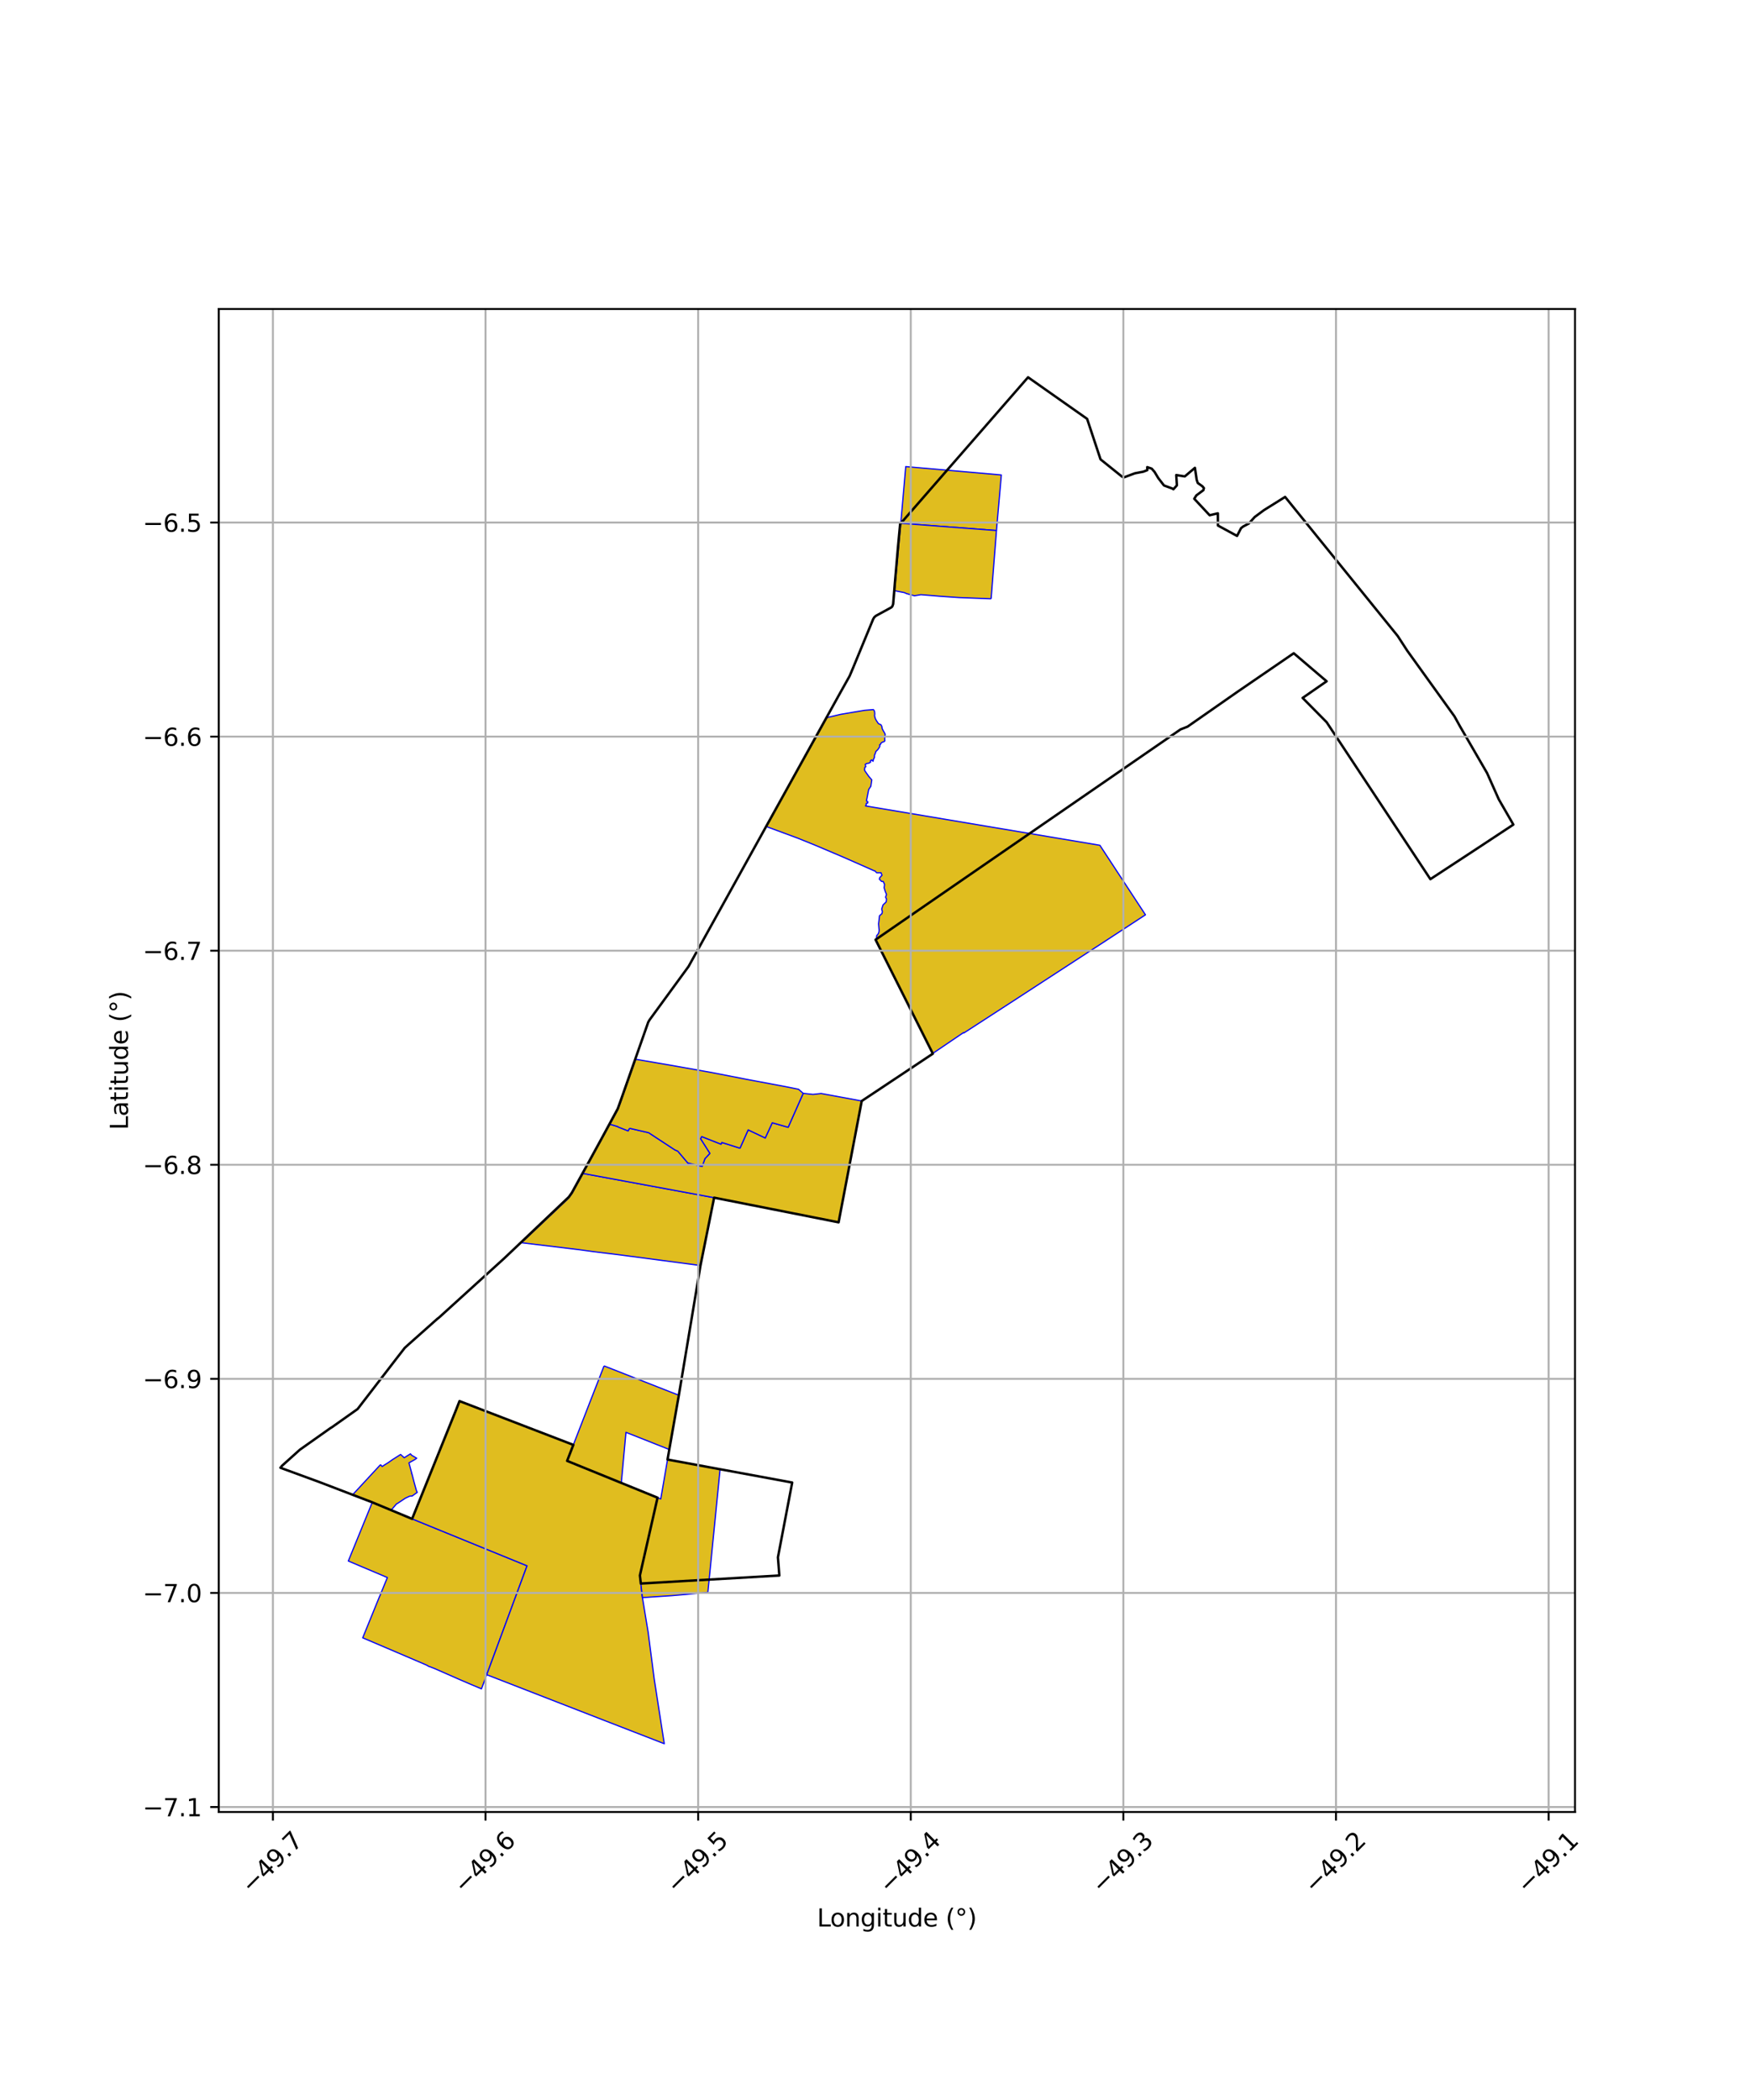 <?xml version="1.0" encoding="utf-8" standalone="no"?>
<!DOCTYPE svg PUBLIC "-//W3C//DTD SVG 1.1//EN"
  "http://www.w3.org/Graphics/SVG/1.1/DTD/svg11.dtd">
<svg xmlns:xlink="http://www.w3.org/1999/xlink" width="720pt" height="864pt" viewBox="0 0 720 864" xmlns="http://www.w3.org/2000/svg" version="1.1">
 <defs>
  <style type="text/css">*{stroke-linejoin: round; stroke-linecap: butt}</style>
 </defs>
 <g id="figure_1">
  <g id="patch_1">
   <path d="M 0 864 
L 720 864 
L 720 0 
L 0 0 
z
" style="fill: #ffffff"/>
  </g>
  <g id="axes_1">
   <g id="patch_2">
    <path d="M 90 745.522 
L 648 745.522 
L 648 127.118 
L 90 127.118 
z
" style="fill: #ffffff"/>
   </g>
   <g id="PatchCollection_1">
    <path d="M 409.969 218.279 
L 370.607 215.31 
L 372.652 191.969 
L 411.981 195.415 
L 409.969 218.279 
" clip-path="url(#pfed48a21a9)" style="fill: #e0bd1f; stroke: #0000ff; stroke-width: 0.5"/>
    <path d="M 407.773 246.364 
L 394.558 245.857 
L 386.634 245.311 
L 378.885 244.673 
L 376.233 245.127 
L 372.985 244.222 
L 372.1 243.826 
L 368.073 243.043 
L 368.175 241.918 
L 370.607 215.31 
L 409.969 218.279 
L 407.773 246.364 
" clip-path="url(#pfed48a21a9)" style="fill: #e0bd1f; stroke: #0000ff; stroke-width: 0.5"/>
    <path d="M 145.195 614.862 
L 156.313 602.855 
L 156.61 602.664 
L 157.237 603.364 
L 158.331 602.633 
L 158.412 602.583 
L 159.742 601.757 
L 161.524 600.502 
L 164.685 598.502 
L 164.826 598.413 
L 166.309 599.757 
L 168.858 598.153 
L 169.385 598.752 
L 171.435 599.958 
L 170.868 600.395 
L 168.249 601.861 
L 169.443 606.25 
L 169.333 606.304 
L 169.527 606.561 
L 170.359 609.784 
L 171.331 613.312 
L 171.665 613.991 
L 169.593 615.486 
L 168.555 615.564 
L 166.76 616.409 
L 163.493 618.584 
L 163.161 618.716 
L 161.106 621.11 
L 160.991 621.282 
L 164.263 622.723 
L 164.364 622.765 
L 169.548 624.909 
L 216.844 644.218 
L 200.262 689.03 
L 198.088 694.845 
L 193.79 693.032 
L 189.169 691.047 
L 178.708 686.454 
L 176.819 685.721 
L 176.473 685.643 
L 175.955 685.334 
L 175.516 685.077 
L 163.513 679.935 
L 149.231 673.846 
L 156.14 656.874 
L 156.181 656.83 
L 159.374 649.047 
L 143.307 642.247 
L 153.165 618.099 
L 153.255 618 
L 151.867 617.358 
L 151.307 617.346 
L 151.039 617.17 
L 145.195 614.862 
" clip-path="url(#pfed48a21a9)" style="fill: #e0bd1f; stroke: #0000ff; stroke-width: 0.5"/>
    <path d="M 248.525 561.969 
L 279.293 574.053 
L 275.363 596.366 
L 257.538 589.306 
L 255.616 610.118 
L 270.533 616.186 
L 263.279 648.168 
L 264.308 657.299 
L 266.668 671.593 
L 269.19 690.983 
L 273.297 717.413 
L 248.668 707.853 
L 200.262 689.03 
L 216.844 644.218 
L 169.548 624.909 
L 174.058 613.82 
L 177.287 605.898 
L 187.571 580.245 
L 189.051 576.447 
L 211.435 585.047 
L 218.675 587.826 
L 218.833 587.888 
L 235.885 594.458 
L 242.299 577.93 
L 248.525 561.969 
" clip-path="url(#pfed48a21a9)" style="fill: #e0bd1f; stroke: #0000ff; stroke-width: 0.5"/>
    <path d="M 239.859 482.785 
L 293.809 492.761 
L 288.2 520.668 
L 254.524 516.227 
L 243.968 514.938 
L 238.36 514.164 
L 214.567 511.298 
L 233.689 493.201 
L 234.379 492.381 
L 235.588 490.623 
L 239.859 482.785 
" clip-path="url(#pfed48a21a9)" style="fill: #e0bd1f; stroke: #0000ff; stroke-width: 0.5"/>
    <path d="M 330.458 449.827 
L 334.485 450.271 
L 337.844 449.894 
L 354.54 452.983 
L 345.024 502.9 
L 293.809 492.761 
L 239.859 482.785 
L 250.928 462.536 
L 254.201 463.51 
L 254.165 463.606 
L 258.428 465.277 
L 258.877 464.436 
L 259.216 464.252 
L 266.878 466.025 
L 277.712 473.123 
L 278.866 473.612 
L 283.179 478.704 
L 283.259 478.528 
L 288.896 479.901 
L 290.026 476.721 
L 292.052 474.544 
L 288.233 468.538 
L 288.695 467.621 
L 296.666 470.753 
L 296.983 470.04 
L 304.455 472.393 
L 307.818 464.859 
L 314.844 468.198 
L 317.741 461.933 
L 324.268 463.796 
L 330.458 449.827 
" clip-path="url(#pfed48a21a9)" style="fill: #e0bd1f; stroke: #0000ff; stroke-width: 0.5"/>
    <path d="M 261.543 435.813 
L 276.95 438.448 
L 279.336 438.873 
L 287.526 440.332 
L 287.798 440.38 
L 292.826 441.276 
L 306.569 443.953 
L 309.284 444.463 
L 309.566 444.516 
L 310.336 444.661 
L 310.581 444.707 
L 323.114 447.06 
L 326.42 447.718 
L 326.691 447.772 
L 327.808 447.995 
L 327.922 448.018 
L 328.52 448.137 
L 330.458 449.827 
L 327.695 456.059 
L 327.573 456.333 
L 325.685 460.591 
L 325.565 460.862 
L 324.264 463.796 
L 322.847 463.391 
L 322.619 463.326 
L 317.738 461.932 
L 314.84 468.197 
L 308.932 465.388 
L 308.69 465.272 
L 307.815 464.856 
L 304.451 472.391 
L 300.799 471.241 
L 300.556 471.164 
L 296.98 470.037 
L 296.662 470.75 
L 291.493 468.718 
L 291.206 468.605 
L 288.694 467.618 
L 288.232 468.535 
L 289.385 470.349 
L 289.513 470.551 
L 292.048 474.541 
L 290.023 476.719 
L 288.891 479.899 
L 283.255 478.525 
L 283.175 478.702 
L 279.719 474.62 
L 279.532 474.399 
L 278.864 473.609 
L 277.71 473.121 
L 266.878 466.023 
L 259.216 464.251 
L 258.877 464.435 
L 258.428 465.276 
L 254.166 463.605 
L 254.202 463.51 
L 250.928 462.536 
L 254.162 456.581 
L 254.492 455.829 
L 261.543 435.813 
" clip-path="url(#pfed48a21a9)" style="fill: #e0bd1f; stroke: #0000ff; stroke-width: 0.5"/>
    <path d="M 263.279 648.168 
L 270.533 616.186 
L 271.854 616.723 
L 274.644 600.495 
L 296.261 604.53 
L 291.245 655.099 
L 288.433 655.384 
L 282.15 656.006 
L 276.395 656.499 
L 270.633 656.874 
L 264.308 657.299 
L 263.279 648.168 
" clip-path="url(#pfed48a21a9)" style="fill: #e0bd1f; stroke: #0000ff; stroke-width: 0.5"/>
    <path d="M 359.458 291.938 
L 359.82 292.799 
L 359.897 293.676 
L 359.825 294.527 
L 360.127 295.628 
L 360.574 296.476 
L 361.393 297.701 
L 362.476 298.215 
L 362.817 298.903 
L 362.949 299.741 
L 363.342 300.557 
L 363.766 301.268 
L 364.18 302.084 
L 364.107 303.089 
L 363.958 303.906 
L 364.036 304.777 
L 363.842 305.083 
L 363.053 305.336 
L 362.436 305.788 
L 362.221 306.347 
L 361.893 306.428 
L 361.973 307.088 
L 361.761 307.517 
L 361.38 308.081 
L 361.098 308.477 
L 360.349 309.198 
L 360.143 309.92 
L 359.804 310.676 
L 359.748 311.673 
L 359.32 312.499 
L 359.196 313.207 
L 358.624 312.641 
L 358.116 313.006 
L 358.194 313.574 
L 357.416 314.015 
L 356.547 314.148 
L 355.985 314.49 
L 356.213 315.454 
L 355.825 315.687 
L 355.686 316.836 
L 356.007 317.403 
L 357.46 319.461 
L 358.683 320.857 
L 358.292 323.485 
L 357.401 324.833 
L 356.482 329.543 
L 357.059 329.892 
L 356.97 330.42 
L 356.587 330.435 
L 356.367 330.613 
L 356.456 331.015 
L 356.17 331.444 
L 356.083 331.576 
L 356.341 331.619 
L 362.249 332.612 
L 452.522 347.776 
L 471.272 376.381 
L 455.565 386.655 
L 414.662 413.268 
L 396.557 425.002 
L 396.447 424.815 
L 383.742 433.426 
L 360.233 386.619 
L 360.621 385.963 
L 360.705 384.949 
L 361.307 384.237 
L 361.592 383.54 
L 361.698 382.639 
L 361.629 382.139 
L 361.462 380.117 
L 361.655 378.468 
L 361.853 376.781 
L 362.859 375.884 
L 363.043 375.106 
L 362.752 374.03 
L 363.294 372.32 
L 364.596 371.085 
L 364.753 369.916 
L 364.339 369.12 
L 364.743 368.05 
L 364.203 366.713 
L 363.763 365.295 
L 363.924 363.855 
L 363.389 362.668 
L 362.72 362.654 
L 361.805 361.726 
L 361.964 361.076 
L 362.876 360.085 
L 362.461 359.061 
L 362.393 359.07 
L 360.679 359.081 
L 359.927 358.28 
L 359.711 358.289 
L 359.428 358.162 
L 346.881 352.625 
L 335.217 347.677 
L 328.229 344.848 
L 315.138 340.014 
L 340.195 295.254 
L 345.844 293.91 
L 355.683 292.243 
L 359.458 291.938 
" clip-path="url(#pfed48a21a9)" style="fill: #e0bd1f; stroke: #0000ff; stroke-width: 0.5"/>
   </g>
   <g id="PatchCollection_2">
    <path d="M 369.432 225.35 
L 370.366 215.289 
L 370.607 215.31 
L 422.971 155.227 
L 447.267 172.326 
L 452.791 188.997 
L 461.625 196.091 
L 462.368 196.423 
L 466.914 194.731 
L 470.391 194.065 
L 472.039 193.427 
L 472.002 192.194 
L 473.842 192.811 
L 475.011 194.141 
L 476.544 196.693 
L 478.886 199.729 
L 479.461 199.945 
L 482.251 200.969 
L 482.785 201.287 
L 484.209 199.685 
L 483.945 195.454 
L 487.462 196.009 
L 491.625 192.48 
L 492.357 197.419 
L 492.789 198.706 
L 494.71 200.078 
L 495.32 200.819 
L 495.083 201.708 
L 494.909 201.814 
L 492.22 203.821 
L 491.346 205.203 
L 497.685 211.991 
L 501.061 211.196 
L 501.097 216.221 
L 508.956 220.498 
L 510.587 217.324 
L 511.418 216.655 
L 513.841 215.366 
L 516.223 212.714 
L 520.076 209.853 
L 528.431 204.641 
L 528.724 204.446 
L 575.051 261.662 
L 578.955 267.683 
L 598.402 294.72 
L 600.647 298.778 
L 611.829 318.067 
L 616.65 328.887 
L 622.636 339.264 
L 608.105 348.857 
L 588.499 361.713 
L 545.818 297.139 
L 535.937 287.151 
L 545.808 280.299 
L 532.282 268.765 
L 509.255 284.545 
L 488.584 298.968 
L 485.689 300.11 
L 360.233 386.619 
L 383.8 433.516 
L 354.54 452.983 
L 345.024 502.9 
L 293.809 492.761 
L 288.2 520.668 
L 279.293 574.053 
L 274.644 600.495 
L 325.929 609.962 
L 320.061 640.721 
L 320.644 648.213 
L 263.655 651.513 
L 263.279 648.168 
L 270.533 616.186 
L 233.329 601.051 
L 235.885 594.458 
L 189.051 576.447 
L 187.571 580.245 
L 169.548 624.909 
L 153.165 618.099 
L 131.268 609.707 
L 115.552 603.95 
L 115.364 603.855 
L 115.625 603.657 
L 115.93 603.15 
L 123.346 596.474 
L 135.884 587.608 
L 136.604 587.172 
L 147.128 579.718 
L 149.865 576.161 
L 162.866 559.275 
L 165.295 556.149 
L 166.51 554.571 
L 168.259 552.987 
L 179.955 542.583 
L 180.606 542.091 
L 207.46 517.705 
L 234.026 492.481 
L 235.244 490.772 
L 242.692 477.242 
L 247.606 468.254 
L 254.152 456.176 
L 255.658 451.988 
L 266.715 420.509 
L 267.278 419.566 
L 276.274 407.24 
L 283.286 397.639 
L 345.843 284.766 
L 349.57 278.111 
L 351.023 274.676 
L 359.26 254.69 
L 359.707 253.955 
L 360.373 253.369 
L 366.797 249.858 
L 367.154 249.41 
L 367.467 248.527 
L 367.74 245.327 
L 368.149 240.185 
L 369.432 225.35 
L 369.432 225.35 
" clip-path="url(#pfed48a21a9)" style="fill: none; stroke: #000000"/>
   </g>
   <g id="matplotlib.axis_1">
    <g id="xtick_1">
     <g id="line2d_1">
      <path d="M 112.286 745.522 
L 112.286 127.118 
" clip-path="url(#pfed48a21a9)" style="fill: none; stroke: #b0b0b0; stroke-width: 0.8; stroke-linecap: square"/>
     </g>
     <g id="line2d_2">
      <defs>
       <path id="mcb81f37a23" d="M 0 0 
L 0 3.5 
" style="stroke: #000000; stroke-width: 0.8"/>
      </defs>
      <g>
       <use xlink:href="#mcb81f37a23" x="112.286" y="745.522" style="stroke: #000000; stroke-width: 0.8"/>
      </g>
     </g>
     <g id="text_1">
      <!-- −49.7 -->
      <g transform="translate(103.403 779.565) rotate(-45) scale(0.1 -0.1)">
       <defs>
        <path id="DejaVuSans-2212" d="M 678 2272 
L 4684 2272 
L 4684 1741 
L 678 1741 
L 678 2272 
z
" transform="scale(0.016)"/>
        <path id="DejaVuSans-34" d="M 2419 4116 
L 825 1625 
L 2419 1625 
L 2419 4116 
z
M 2253 4666 
L 3047 4666 
L 3047 1625 
L 3713 1625 
L 3713 1100 
L 3047 1100 
L 3047 0 
L 2419 0 
L 2419 1100 
L 313 1100 
L 313 1709 
L 2253 4666 
z
" transform="scale(0.016)"/>
        <path id="DejaVuSans-39" d="M 703 97 
L 703 672 
Q 941 559 1184 500 
Q 1428 441 1663 441 
Q 2288 441 2617 861 
Q 2947 1281 2994 2138 
Q 2813 1869 2534 1725 
Q 2256 1581 1919 1581 
Q 1219 1581 811 2004 
Q 403 2428 403 3163 
Q 403 3881 828 4315 
Q 1253 4750 1959 4750 
Q 2769 4750 3195 4129 
Q 3622 3509 3622 2328 
Q 3622 1225 3098 567 
Q 2575 -91 1691 -91 
Q 1453 -91 1209 -44 
Q 966 3 703 97 
z
M 1959 2075 
Q 2384 2075 2632 2365 
Q 2881 2656 2881 3163 
Q 2881 3666 2632 3958 
Q 2384 4250 1959 4250 
Q 1534 4250 1286 3958 
Q 1038 3666 1038 3163 
Q 1038 2656 1286 2365 
Q 1534 2075 1959 2075 
z
" transform="scale(0.016)"/>
        <path id="DejaVuSans-2e" d="M 684 794 
L 1344 794 
L 1344 0 
L 684 0 
L 684 794 
z
" transform="scale(0.016)"/>
        <path id="DejaVuSans-37" d="M 525 4666 
L 3525 4666 
L 3525 4397 
L 1831 0 
L 1172 0 
L 2766 4134 
L 525 4134 
L 525 4666 
z
" transform="scale(0.016)"/>
       </defs>
       <use xlink:href="#DejaVuSans-2212"/>
       <use xlink:href="#DejaVuSans-34" transform="translate(83.789 0)"/>
       <use xlink:href="#DejaVuSans-39" transform="translate(147.412 0)"/>
       <use xlink:href="#DejaVuSans-2e" transform="translate(211.035 0)"/>
       <use xlink:href="#DejaVuSans-37" transform="translate(242.822 0)"/>
      </g>
     </g>
    </g>
    <g id="xtick_2">
     <g id="line2d_3">
      <path d="M 199.762 745.522 
L 199.762 127.118 
" clip-path="url(#pfed48a21a9)" style="fill: none; stroke: #b0b0b0; stroke-width: 0.8; stroke-linecap: square"/>
     </g>
     <g id="line2d_4">
      <g>
       <use xlink:href="#mcb81f37a23" x="199.762" y="745.522" style="stroke: #000000; stroke-width: 0.8"/>
      </g>
     </g>
     <g id="text_2">
      <!-- −49.6 -->
      <g transform="translate(190.878 779.565) rotate(-45) scale(0.1 -0.1)">
       <defs>
        <path id="DejaVuSans-36" d="M 2113 2584 
Q 1688 2584 1439 2293 
Q 1191 2003 1191 1497 
Q 1191 994 1439 701 
Q 1688 409 2113 409 
Q 2538 409 2786 701 
Q 3034 994 3034 1497 
Q 3034 2003 2786 2293 
Q 2538 2584 2113 2584 
z
M 3366 4563 
L 3366 3988 
Q 3128 4100 2886 4159 
Q 2644 4219 2406 4219 
Q 1781 4219 1451 3797 
Q 1122 3375 1075 2522 
Q 1259 2794 1537 2939 
Q 1816 3084 2150 3084 
Q 2853 3084 3261 2657 
Q 3669 2231 3669 1497 
Q 3669 778 3244 343 
Q 2819 -91 2113 -91 
Q 1303 -91 875 529 
Q 447 1150 447 2328 
Q 447 3434 972 4092 
Q 1497 4750 2381 4750 
Q 2619 4750 2861 4703 
Q 3103 4656 3366 4563 
z
" transform="scale(0.016)"/>
       </defs>
       <use xlink:href="#DejaVuSans-2212"/>
       <use xlink:href="#DejaVuSans-34" transform="translate(83.789 0)"/>
       <use xlink:href="#DejaVuSans-39" transform="translate(147.412 0)"/>
       <use xlink:href="#DejaVuSans-2e" transform="translate(211.035 0)"/>
       <use xlink:href="#DejaVuSans-36" transform="translate(242.822 0)"/>
      </g>
     </g>
    </g>
    <g id="xtick_3">
     <g id="line2d_5">
      <path d="M 287.237 745.522 
L 287.237 127.118 
" clip-path="url(#pfed48a21a9)" style="fill: none; stroke: #b0b0b0; stroke-width: 0.8; stroke-linecap: square"/>
     </g>
     <g id="line2d_6">
      <g>
       <use xlink:href="#mcb81f37a23" x="287.237" y="745.522" style="stroke: #000000; stroke-width: 0.8"/>
      </g>
     </g>
     <g id="text_3">
      <!-- −49.5 -->
      <g transform="translate(278.354 779.565) rotate(-45) scale(0.1 -0.1)">
       <defs>
        <path id="DejaVuSans-35" d="M 691 4666 
L 3169 4666 
L 3169 4134 
L 1269 4134 
L 1269 2991 
Q 1406 3038 1543 3061 
Q 1681 3084 1819 3084 
Q 2600 3084 3056 2656 
Q 3513 2228 3513 1497 
Q 3513 744 3044 326 
Q 2575 -91 1722 -91 
Q 1428 -91 1123 -41 
Q 819 9 494 109 
L 494 744 
Q 775 591 1075 516 
Q 1375 441 1709 441 
Q 2250 441 2565 725 
Q 2881 1009 2881 1497 
Q 2881 1984 2565 2268 
Q 2250 2553 1709 2553 
Q 1456 2553 1204 2497 
Q 953 2441 691 2322 
L 691 4666 
z
" transform="scale(0.016)"/>
       </defs>
       <use xlink:href="#DejaVuSans-2212"/>
       <use xlink:href="#DejaVuSans-34" transform="translate(83.789 0)"/>
       <use xlink:href="#DejaVuSans-39" transform="translate(147.412 0)"/>
       <use xlink:href="#DejaVuSans-2e" transform="translate(211.035 0)"/>
       <use xlink:href="#DejaVuSans-35" transform="translate(242.822 0)"/>
      </g>
     </g>
    </g>
    <g id="xtick_4">
     <g id="line2d_7">
      <path d="M 374.713 745.522 
L 374.713 127.118 
" clip-path="url(#pfed48a21a9)" style="fill: none; stroke: #b0b0b0; stroke-width: 0.8; stroke-linecap: square"/>
     </g>
     <g id="line2d_8">
      <g>
       <use xlink:href="#mcb81f37a23" x="374.713" y="745.522" style="stroke: #000000; stroke-width: 0.8"/>
      </g>
     </g>
     <g id="text_4">
      <!-- −49.4 -->
      <g transform="translate(365.829 779.565) rotate(-45) scale(0.1 -0.1)">
       <use xlink:href="#DejaVuSans-2212"/>
       <use xlink:href="#DejaVuSans-34" transform="translate(83.789 0)"/>
       <use xlink:href="#DejaVuSans-39" transform="translate(147.412 0)"/>
       <use xlink:href="#DejaVuSans-2e" transform="translate(211.035 0)"/>
       <use xlink:href="#DejaVuSans-34" transform="translate(242.822 0)"/>
      </g>
     </g>
    </g>
    <g id="xtick_5">
     <g id="line2d_9">
      <path d="M 462.189 745.522 
L 462.189 127.118 
" clip-path="url(#pfed48a21a9)" style="fill: none; stroke: #b0b0b0; stroke-width: 0.8; stroke-linecap: square"/>
     </g>
     <g id="line2d_10">
      <g>
       <use xlink:href="#mcb81f37a23" x="462.189" y="745.522" style="stroke: #000000; stroke-width: 0.8"/>
      </g>
     </g>
     <g id="text_5">
      <!-- −49.3 -->
      <g transform="translate(453.305 779.565) rotate(-45) scale(0.1 -0.1)">
       <defs>
        <path id="DejaVuSans-33" d="M 2597 2516 
Q 3050 2419 3304 2112 
Q 3559 1806 3559 1356 
Q 3559 666 3084 287 
Q 2609 -91 1734 -91 
Q 1441 -91 1130 -33 
Q 819 25 488 141 
L 488 750 
Q 750 597 1062 519 
Q 1375 441 1716 441 
Q 2309 441 2620 675 
Q 2931 909 2931 1356 
Q 2931 1769 2642 2001 
Q 2353 2234 1838 2234 
L 1294 2234 
L 1294 2753 
L 1863 2753 
Q 2328 2753 2575 2939 
Q 2822 3125 2822 3475 
Q 2822 3834 2567 4026 
Q 2313 4219 1838 4219 
Q 1578 4219 1281 4162 
Q 984 4106 628 3988 
L 628 4550 
Q 988 4650 1302 4700 
Q 1616 4750 1894 4750 
Q 2613 4750 3031 4423 
Q 3450 4097 3450 3541 
Q 3450 3153 3228 2886 
Q 3006 2619 2597 2516 
z
" transform="scale(0.016)"/>
       </defs>
       <use xlink:href="#DejaVuSans-2212"/>
       <use xlink:href="#DejaVuSans-34" transform="translate(83.789 0)"/>
       <use xlink:href="#DejaVuSans-39" transform="translate(147.412 0)"/>
       <use xlink:href="#DejaVuSans-2e" transform="translate(211.035 0)"/>
       <use xlink:href="#DejaVuSans-33" transform="translate(242.822 0)"/>
      </g>
     </g>
    </g>
    <g id="xtick_6">
     <g id="line2d_11">
      <path d="M 549.664 745.522 
L 549.664 127.118 
" clip-path="url(#pfed48a21a9)" style="fill: none; stroke: #b0b0b0; stroke-width: 0.8; stroke-linecap: square"/>
     </g>
     <g id="line2d_12">
      <g>
       <use xlink:href="#mcb81f37a23" x="549.664" y="745.522" style="stroke: #000000; stroke-width: 0.8"/>
      </g>
     </g>
     <g id="text_6">
      <!-- −49.2 -->
      <g transform="translate(540.781 779.565) rotate(-45) scale(0.1 -0.1)">
       <defs>
        <path id="DejaVuSans-32" d="M 1228 531 
L 3431 531 
L 3431 0 
L 469 0 
L 469 531 
Q 828 903 1448 1529 
Q 2069 2156 2228 2338 
Q 2531 2678 2651 2914 
Q 2772 3150 2772 3378 
Q 2772 3750 2511 3984 
Q 2250 4219 1831 4219 
Q 1534 4219 1204 4116 
Q 875 4013 500 3803 
L 500 4441 
Q 881 4594 1212 4672 
Q 1544 4750 1819 4750 
Q 2544 4750 2975 4387 
Q 3406 4025 3406 3419 
Q 3406 3131 3298 2873 
Q 3191 2616 2906 2266 
Q 2828 2175 2409 1742 
Q 1991 1309 1228 531 
z
" transform="scale(0.016)"/>
       </defs>
       <use xlink:href="#DejaVuSans-2212"/>
       <use xlink:href="#DejaVuSans-34" transform="translate(83.789 0)"/>
       <use xlink:href="#DejaVuSans-39" transform="translate(147.412 0)"/>
       <use xlink:href="#DejaVuSans-2e" transform="translate(211.035 0)"/>
       <use xlink:href="#DejaVuSans-32" transform="translate(242.822 0)"/>
      </g>
     </g>
    </g>
    <g id="xtick_7">
     <g id="line2d_13">
      <path d="M 637.14 745.522 
L 637.14 127.118 
" clip-path="url(#pfed48a21a9)" style="fill: none; stroke: #b0b0b0; stroke-width: 0.8; stroke-linecap: square"/>
     </g>
     <g id="line2d_14">
      <g>
       <use xlink:href="#mcb81f37a23" x="637.14" y="745.522" style="stroke: #000000; stroke-width: 0.8"/>
      </g>
     </g>
     <g id="text_7">
      <!-- −49.1 -->
      <g transform="translate(628.256 779.565) rotate(-45) scale(0.1 -0.1)">
       <defs>
        <path id="DejaVuSans-31" d="M 794 531 
L 1825 531 
L 1825 4091 
L 703 3866 
L 703 4441 
L 1819 4666 
L 2450 4666 
L 2450 531 
L 3481 531 
L 3481 0 
L 794 0 
L 794 531 
z
" transform="scale(0.016)"/>
       </defs>
       <use xlink:href="#DejaVuSans-2212"/>
       <use xlink:href="#DejaVuSans-34" transform="translate(83.789 0)"/>
       <use xlink:href="#DejaVuSans-39" transform="translate(147.412 0)"/>
       <use xlink:href="#DejaVuSans-2e" transform="translate(211.035 0)"/>
       <use xlink:href="#DejaVuSans-31" transform="translate(242.822 0)"/>
      </g>
     </g>
    </g>
    <g id="text_8">
     <!-- Longitude (°) -->
     <g transform="translate(336.14 792.634) scale(0.1 -0.1)">
      <defs>
       <path id="DejaVuSans-4c" d="M 628 4666 
L 1259 4666 
L 1259 531 
L 3531 531 
L 3531 0 
L 628 0 
L 628 4666 
z
" transform="scale(0.016)"/>
       <path id="DejaVuSans-6f" d="M 1959 3097 
Q 1497 3097 1228 2736 
Q 959 2375 959 1747 
Q 959 1119 1226 758 
Q 1494 397 1959 397 
Q 2419 397 2687 759 
Q 2956 1122 2956 1747 
Q 2956 2369 2687 2733 
Q 2419 3097 1959 3097 
z
M 1959 3584 
Q 2709 3584 3137 3096 
Q 3566 2609 3566 1747 
Q 3566 888 3137 398 
Q 2709 -91 1959 -91 
Q 1206 -91 779 398 
Q 353 888 353 1747 
Q 353 2609 779 3096 
Q 1206 3584 1959 3584 
z
" transform="scale(0.016)"/>
       <path id="DejaVuSans-6e" d="M 3513 2113 
L 3513 0 
L 2938 0 
L 2938 2094 
Q 2938 2591 2744 2837 
Q 2550 3084 2163 3084 
Q 1697 3084 1428 2787 
Q 1159 2491 1159 1978 
L 1159 0 
L 581 0 
L 581 3500 
L 1159 3500 
L 1159 2956 
Q 1366 3272 1645 3428 
Q 1925 3584 2291 3584 
Q 2894 3584 3203 3211 
Q 3513 2838 3513 2113 
z
" transform="scale(0.016)"/>
       <path id="DejaVuSans-67" d="M 2906 1791 
Q 2906 2416 2648 2759 
Q 2391 3103 1925 3103 
Q 1463 3103 1205 2759 
Q 947 2416 947 1791 
Q 947 1169 1205 825 
Q 1463 481 1925 481 
Q 2391 481 2648 825 
Q 2906 1169 2906 1791 
z
M 3481 434 
Q 3481 -459 3084 -895 
Q 2688 -1331 1869 -1331 
Q 1566 -1331 1297 -1286 
Q 1028 -1241 775 -1147 
L 775 -588 
Q 1028 -725 1275 -790 
Q 1522 -856 1778 -856 
Q 2344 -856 2625 -561 
Q 2906 -266 2906 331 
L 2906 616 
Q 2728 306 2450 153 
Q 2172 0 1784 0 
Q 1141 0 747 490 
Q 353 981 353 1791 
Q 353 2603 747 3093 
Q 1141 3584 1784 3584 
Q 2172 3584 2450 3431 
Q 2728 3278 2906 2969 
L 2906 3500 
L 3481 3500 
L 3481 434 
z
" transform="scale(0.016)"/>
       <path id="DejaVuSans-69" d="M 603 3500 
L 1178 3500 
L 1178 0 
L 603 0 
L 603 3500 
z
M 603 4863 
L 1178 4863 
L 1178 4134 
L 603 4134 
L 603 4863 
z
" transform="scale(0.016)"/>
       <path id="DejaVuSans-74" d="M 1172 4494 
L 1172 3500 
L 2356 3500 
L 2356 3053 
L 1172 3053 
L 1172 1153 
Q 1172 725 1289 603 
Q 1406 481 1766 481 
L 2356 481 
L 2356 0 
L 1766 0 
Q 1100 0 847 248 
Q 594 497 594 1153 
L 594 3053 
L 172 3053 
L 172 3500 
L 594 3500 
L 594 4494 
L 1172 4494 
z
" transform="scale(0.016)"/>
       <path id="DejaVuSans-75" d="M 544 1381 
L 544 3500 
L 1119 3500 
L 1119 1403 
Q 1119 906 1312 657 
Q 1506 409 1894 409 
Q 2359 409 2629 706 
Q 2900 1003 2900 1516 
L 2900 3500 
L 3475 3500 
L 3475 0 
L 2900 0 
L 2900 538 
Q 2691 219 2414 64 
Q 2138 -91 1772 -91 
Q 1169 -91 856 284 
Q 544 659 544 1381 
z
M 1991 3584 
L 1991 3584 
z
" transform="scale(0.016)"/>
       <path id="DejaVuSans-64" d="M 2906 2969 
L 2906 4863 
L 3481 4863 
L 3481 0 
L 2906 0 
L 2906 525 
Q 2725 213 2448 61 
Q 2172 -91 1784 -91 
Q 1150 -91 751 415 
Q 353 922 353 1747 
Q 353 2572 751 3078 
Q 1150 3584 1784 3584 
Q 2172 3584 2448 3432 
Q 2725 3281 2906 2969 
z
M 947 1747 
Q 947 1113 1208 752 
Q 1469 391 1925 391 
Q 2381 391 2643 752 
Q 2906 1113 2906 1747 
Q 2906 2381 2643 2742 
Q 2381 3103 1925 3103 
Q 1469 3103 1208 2742 
Q 947 2381 947 1747 
z
" transform="scale(0.016)"/>
       <path id="DejaVuSans-65" d="M 3597 1894 
L 3597 1613 
L 953 1613 
Q 991 1019 1311 708 
Q 1631 397 2203 397 
Q 2534 397 2845 478 
Q 3156 559 3463 722 
L 3463 178 
Q 3153 47 2828 -22 
Q 2503 -91 2169 -91 
Q 1331 -91 842 396 
Q 353 884 353 1716 
Q 353 2575 817 3079 
Q 1281 3584 2069 3584 
Q 2775 3584 3186 3129 
Q 3597 2675 3597 1894 
z
M 3022 2063 
Q 3016 2534 2758 2815 
Q 2500 3097 2075 3097 
Q 1594 3097 1305 2825 
Q 1016 2553 972 2059 
L 3022 2063 
z
" transform="scale(0.016)"/>
       <path id="DejaVuSans-20" transform="scale(0.016)"/>
       <path id="DejaVuSans-28" d="M 1984 4856 
Q 1566 4138 1362 3434 
Q 1159 2731 1159 2009 
Q 1159 1288 1364 580 
Q 1569 -128 1984 -844 
L 1484 -844 
Q 1016 -109 783 600 
Q 550 1309 550 2009 
Q 550 2706 781 3412 
Q 1013 4119 1484 4856 
L 1984 4856 
z
" transform="scale(0.016)"/>
       <path id="DejaVuSans-b0" d="M 1600 4347 
Q 1350 4347 1178 4173 
Q 1006 4000 1006 3750 
Q 1006 3503 1178 3333 
Q 1350 3163 1600 3163 
Q 1850 3163 2022 3333 
Q 2194 3503 2194 3750 
Q 2194 3997 2020 4172 
Q 1847 4347 1600 4347 
z
M 1600 4750 
Q 1800 4750 1984 4673 
Q 2169 4597 2303 4453 
Q 2447 4313 2519 4134 
Q 2591 3956 2591 3750 
Q 2591 3338 2302 3052 
Q 2013 2766 1594 2766 
Q 1172 2766 890 3047 
Q 609 3328 609 3750 
Q 609 4169 896 4459 
Q 1184 4750 1600 4750 
z
" transform="scale(0.016)"/>
       <path id="DejaVuSans-29" d="M 513 4856 
L 1013 4856 
Q 1481 4119 1714 3412 
Q 1947 2706 1947 2009 
Q 1947 1309 1714 600 
Q 1481 -109 1013 -844 
L 513 -844 
Q 928 -128 1133 580 
Q 1338 1288 1338 2009 
Q 1338 2731 1133 3434 
Q 928 4138 513 4856 
z
" transform="scale(0.016)"/>
      </defs>
      <use xlink:href="#DejaVuSans-4c"/>
      <use xlink:href="#DejaVuSans-6f" transform="translate(53.963 0)"/>
      <use xlink:href="#DejaVuSans-6e" transform="translate(115.145 0)"/>
      <use xlink:href="#DejaVuSans-67" transform="translate(178.523 0)"/>
      <use xlink:href="#DejaVuSans-69" transform="translate(242 0)"/>
      <use xlink:href="#DejaVuSans-74" transform="translate(269.783 0)"/>
      <use xlink:href="#DejaVuSans-75" transform="translate(308.992 0)"/>
      <use xlink:href="#DejaVuSans-64" transform="translate(372.371 0)"/>
      <use xlink:href="#DejaVuSans-65" transform="translate(435.848 0)"/>
      <use xlink:href="#DejaVuSans-20" transform="translate(497.371 0)"/>
      <use xlink:href="#DejaVuSans-28" transform="translate(529.158 0)"/>
      <use xlink:href="#DejaVuSans-b0" transform="translate(568.172 0)"/>
      <use xlink:href="#DejaVuSans-29" transform="translate(618.172 0)"/>
     </g>
    </g>
   </g>
   <g id="matplotlib.axis_2">
    <g id="ytick_1">
     <g id="line2d_15">
      <path d="M 90 743.46 
L 648 743.46 
" clip-path="url(#pfed48a21a9)" style="fill: none; stroke: #b0b0b0; stroke-width: 0.8; stroke-linecap: square"/>
     </g>
     <g id="line2d_16">
      <defs>
       <path id="md4113405f4" d="M 0 0 
L -3.5 0 
" style="stroke: #000000; stroke-width: 0.8"/>
      </defs>
      <g>
       <use xlink:href="#md4113405f4" x="90" y="743.46" style="stroke: #000000; stroke-width: 0.8"/>
      </g>
     </g>
     <g id="text_9">
      <!-- −7.1 -->
      <g transform="translate(58.717 747.259) scale(0.1 -0.1)">
       <use xlink:href="#DejaVuSans-2212"/>
       <use xlink:href="#DejaVuSans-37" transform="translate(83.789 0)"/>
       <use xlink:href="#DejaVuSans-2e" transform="translate(147.412 0)"/>
       <use xlink:href="#DejaVuSans-31" transform="translate(179.199 0)"/>
      </g>
     </g>
    </g>
    <g id="ytick_2">
     <g id="line2d_17">
      <path d="M 90 655.38 
L 648 655.38 
" clip-path="url(#pfed48a21a9)" style="fill: none; stroke: #b0b0b0; stroke-width: 0.8; stroke-linecap: square"/>
     </g>
     <g id="line2d_18">
      <g>
       <use xlink:href="#md4113405f4" x="90" y="655.38" style="stroke: #000000; stroke-width: 0.8"/>
      </g>
     </g>
     <g id="text_10">
      <!-- −7.0 -->
      <g transform="translate(58.717 659.18) scale(0.1 -0.1)">
       <defs>
        <path id="DejaVuSans-30" d="M 2034 4250 
Q 1547 4250 1301 3770 
Q 1056 3291 1056 2328 
Q 1056 1369 1301 889 
Q 1547 409 2034 409 
Q 2525 409 2770 889 
Q 3016 1369 3016 2328 
Q 3016 3291 2770 3770 
Q 2525 4250 2034 4250 
z
M 2034 4750 
Q 2819 4750 3233 4129 
Q 3647 3509 3647 2328 
Q 3647 1150 3233 529 
Q 2819 -91 2034 -91 
Q 1250 -91 836 529 
Q 422 1150 422 2328 
Q 422 3509 836 4129 
Q 1250 4750 2034 4750 
z
" transform="scale(0.016)"/>
       </defs>
       <use xlink:href="#DejaVuSans-2212"/>
       <use xlink:href="#DejaVuSans-37" transform="translate(83.789 0)"/>
       <use xlink:href="#DejaVuSans-2e" transform="translate(147.412 0)"/>
       <use xlink:href="#DejaVuSans-30" transform="translate(179.199 0)"/>
      </g>
     </g>
    </g>
    <g id="ytick_3">
     <g id="line2d_19">
      <path d="M 90 567.301 
L 648 567.301 
" clip-path="url(#pfed48a21a9)" style="fill: none; stroke: #b0b0b0; stroke-width: 0.8; stroke-linecap: square"/>
     </g>
     <g id="line2d_20">
      <g>
       <use xlink:href="#md4113405f4" x="90" y="567.301" style="stroke: #000000; stroke-width: 0.8"/>
      </g>
     </g>
     <g id="text_11">
      <!-- −6.9 -->
      <g transform="translate(58.717 571.1) scale(0.1 -0.1)">
       <use xlink:href="#DejaVuSans-2212"/>
       <use xlink:href="#DejaVuSans-36" transform="translate(83.789 0)"/>
       <use xlink:href="#DejaVuSans-2e" transform="translate(147.412 0)"/>
       <use xlink:href="#DejaVuSans-39" transform="translate(179.199 0)"/>
      </g>
     </g>
    </g>
    <g id="ytick_4">
     <g id="line2d_21">
      <path d="M 90 479.221 
L 648 479.221 
" clip-path="url(#pfed48a21a9)" style="fill: none; stroke: #b0b0b0; stroke-width: 0.8; stroke-linecap: square"/>
     </g>
     <g id="line2d_22">
      <g>
       <use xlink:href="#md4113405f4" x="90" y="479.221" style="stroke: #000000; stroke-width: 0.8"/>
      </g>
     </g>
     <g id="text_12">
      <!-- −6.8 -->
      <g transform="translate(58.717 483.02) scale(0.1 -0.1)">
       <defs>
        <path id="DejaVuSans-38" d="M 2034 2216 
Q 1584 2216 1326 1975 
Q 1069 1734 1069 1313 
Q 1069 891 1326 650 
Q 1584 409 2034 409 
Q 2484 409 2743 651 
Q 3003 894 3003 1313 
Q 3003 1734 2745 1975 
Q 2488 2216 2034 2216 
z
M 1403 2484 
Q 997 2584 770 2862 
Q 544 3141 544 3541 
Q 544 4100 942 4425 
Q 1341 4750 2034 4750 
Q 2731 4750 3128 4425 
Q 3525 4100 3525 3541 
Q 3525 3141 3298 2862 
Q 3072 2584 2669 2484 
Q 3125 2378 3379 2068 
Q 3634 1759 3634 1313 
Q 3634 634 3220 271 
Q 2806 -91 2034 -91 
Q 1263 -91 848 271 
Q 434 634 434 1313 
Q 434 1759 690 2068 
Q 947 2378 1403 2484 
z
M 1172 3481 
Q 1172 3119 1398 2916 
Q 1625 2713 2034 2713 
Q 2441 2713 2670 2916 
Q 2900 3119 2900 3481 
Q 2900 3844 2670 4047 
Q 2441 4250 2034 4250 
Q 1625 4250 1398 4047 
Q 1172 3844 1172 3481 
z
" transform="scale(0.016)"/>
       </defs>
       <use xlink:href="#DejaVuSans-2212"/>
       <use xlink:href="#DejaVuSans-36" transform="translate(83.789 0)"/>
       <use xlink:href="#DejaVuSans-2e" transform="translate(147.412 0)"/>
       <use xlink:href="#DejaVuSans-38" transform="translate(179.199 0)"/>
      </g>
     </g>
    </g>
    <g id="ytick_5">
     <g id="line2d_23">
      <path d="M 90 391.142 
L 648 391.142 
" clip-path="url(#pfed48a21a9)" style="fill: none; stroke: #b0b0b0; stroke-width: 0.8; stroke-linecap: square"/>
     </g>
     <g id="line2d_24">
      <g>
       <use xlink:href="#md4113405f4" x="90" y="391.142" style="stroke: #000000; stroke-width: 0.8"/>
      </g>
     </g>
     <g id="text_13">
      <!-- −6.7 -->
      <g transform="translate(58.717 394.941) scale(0.1 -0.1)">
       <use xlink:href="#DejaVuSans-2212"/>
       <use xlink:href="#DejaVuSans-36" transform="translate(83.789 0)"/>
       <use xlink:href="#DejaVuSans-2e" transform="translate(147.412 0)"/>
       <use xlink:href="#DejaVuSans-37" transform="translate(179.199 0)"/>
      </g>
     </g>
    </g>
    <g id="ytick_6">
     <g id="line2d_25">
      <path d="M 90 303.062 
L 648 303.062 
" clip-path="url(#pfed48a21a9)" style="fill: none; stroke: #b0b0b0; stroke-width: 0.8; stroke-linecap: square"/>
     </g>
     <g id="line2d_26">
      <g>
       <use xlink:href="#md4113405f4" x="90" y="303.062" style="stroke: #000000; stroke-width: 0.8"/>
      </g>
     </g>
     <g id="text_14">
      <!-- −6.6 -->
      <g transform="translate(58.717 306.861) scale(0.1 -0.1)">
       <use xlink:href="#DejaVuSans-2212"/>
       <use xlink:href="#DejaVuSans-36" transform="translate(83.789 0)"/>
       <use xlink:href="#DejaVuSans-2e" transform="translate(147.412 0)"/>
       <use xlink:href="#DejaVuSans-36" transform="translate(179.199 0)"/>
      </g>
     </g>
    </g>
    <g id="ytick_7">
     <g id="line2d_27">
      <path d="M 90 214.982 
L 648 214.982 
" clip-path="url(#pfed48a21a9)" style="fill: none; stroke: #b0b0b0; stroke-width: 0.8; stroke-linecap: square"/>
     </g>
     <g id="line2d_28">
      <g>
       <use xlink:href="#md4113405f4" x="90" y="214.982" style="stroke: #000000; stroke-width: 0.8"/>
      </g>
     </g>
     <g id="text_15">
      <!-- −6.5 -->
      <g transform="translate(58.717 218.781) scale(0.1 -0.1)">
       <use xlink:href="#DejaVuSans-2212"/>
       <use xlink:href="#DejaVuSans-36" transform="translate(83.789 0)"/>
       <use xlink:href="#DejaVuSans-2e" transform="translate(147.412 0)"/>
       <use xlink:href="#DejaVuSans-35" transform="translate(179.199 0)"/>
      </g>
     </g>
    </g>
    <g id="text_16">
     <!-- Latitude (°) -->
     <g transform="translate(52.638 464.89) rotate(-90) scale(0.1 -0.1)">
      <defs>
       <path id="DejaVuSans-61" d="M 2194 1759 
Q 1497 1759 1228 1600 
Q 959 1441 959 1056 
Q 959 750 1161 570 
Q 1363 391 1709 391 
Q 2188 391 2477 730 
Q 2766 1069 2766 1631 
L 2766 1759 
L 2194 1759 
z
M 3341 1997 
L 3341 0 
L 2766 0 
L 2766 531 
Q 2569 213 2275 61 
Q 1981 -91 1556 -91 
Q 1019 -91 701 211 
Q 384 513 384 1019 
Q 384 1609 779 1909 
Q 1175 2209 1959 2209 
L 2766 2209 
L 2766 2266 
Q 2766 2663 2505 2880 
Q 2244 3097 1772 3097 
Q 1472 3097 1187 3025 
Q 903 2953 641 2809 
L 641 3341 
Q 956 3463 1253 3523 
Q 1550 3584 1831 3584 
Q 2591 3584 2966 3190 
Q 3341 2797 3341 1997 
z
" transform="scale(0.016)"/>
      </defs>
      <use xlink:href="#DejaVuSans-4c"/>
      <use xlink:href="#DejaVuSans-61" transform="translate(55.713 0)"/>
      <use xlink:href="#DejaVuSans-74" transform="translate(116.992 0)"/>
      <use xlink:href="#DejaVuSans-69" transform="translate(156.201 0)"/>
      <use xlink:href="#DejaVuSans-74" transform="translate(183.984 0)"/>
      <use xlink:href="#DejaVuSans-75" transform="translate(223.193 0)"/>
      <use xlink:href="#DejaVuSans-64" transform="translate(286.572 0)"/>
      <use xlink:href="#DejaVuSans-65" transform="translate(350.049 0)"/>
      <use xlink:href="#DejaVuSans-20" transform="translate(411.572 0)"/>
      <use xlink:href="#DejaVuSans-28" transform="translate(443.359 0)"/>
      <use xlink:href="#DejaVuSans-b0" transform="translate(482.373 0)"/>
      <use xlink:href="#DejaVuSans-29" transform="translate(532.373 0)"/>
     </g>
    </g>
   </g>
   <g id="patch_3">
    <path d="M 90 745.522 
L 90 127.118 
" style="fill: none; stroke: #000000; stroke-width: 0.8; stroke-linejoin: miter; stroke-linecap: square"/>
   </g>
   <g id="patch_4">
    <path d="M 648 745.522 
L 648 127.118 
" style="fill: none; stroke: #000000; stroke-width: 0.8; stroke-linejoin: miter; stroke-linecap: square"/>
   </g>
   <g id="patch_5">
    <path d="M 90 745.522 
L 648 745.522 
" style="fill: none; stroke: #000000; stroke-width: 0.8; stroke-linejoin: miter; stroke-linecap: square"/>
   </g>
   <g id="patch_6">
    <path d="M 90 127.118 
L 648 127.118 
" style="fill: none; stroke: #000000; stroke-width: 0.8; stroke-linejoin: miter; stroke-linecap: square"/>
   </g>
  </g>
 </g>
 <defs>
  <clipPath id="pfed48a21a9">
   <rect x="90" y="127.118" width="558" height="618.404"/>
  </clipPath>
 </defs>
</svg>
